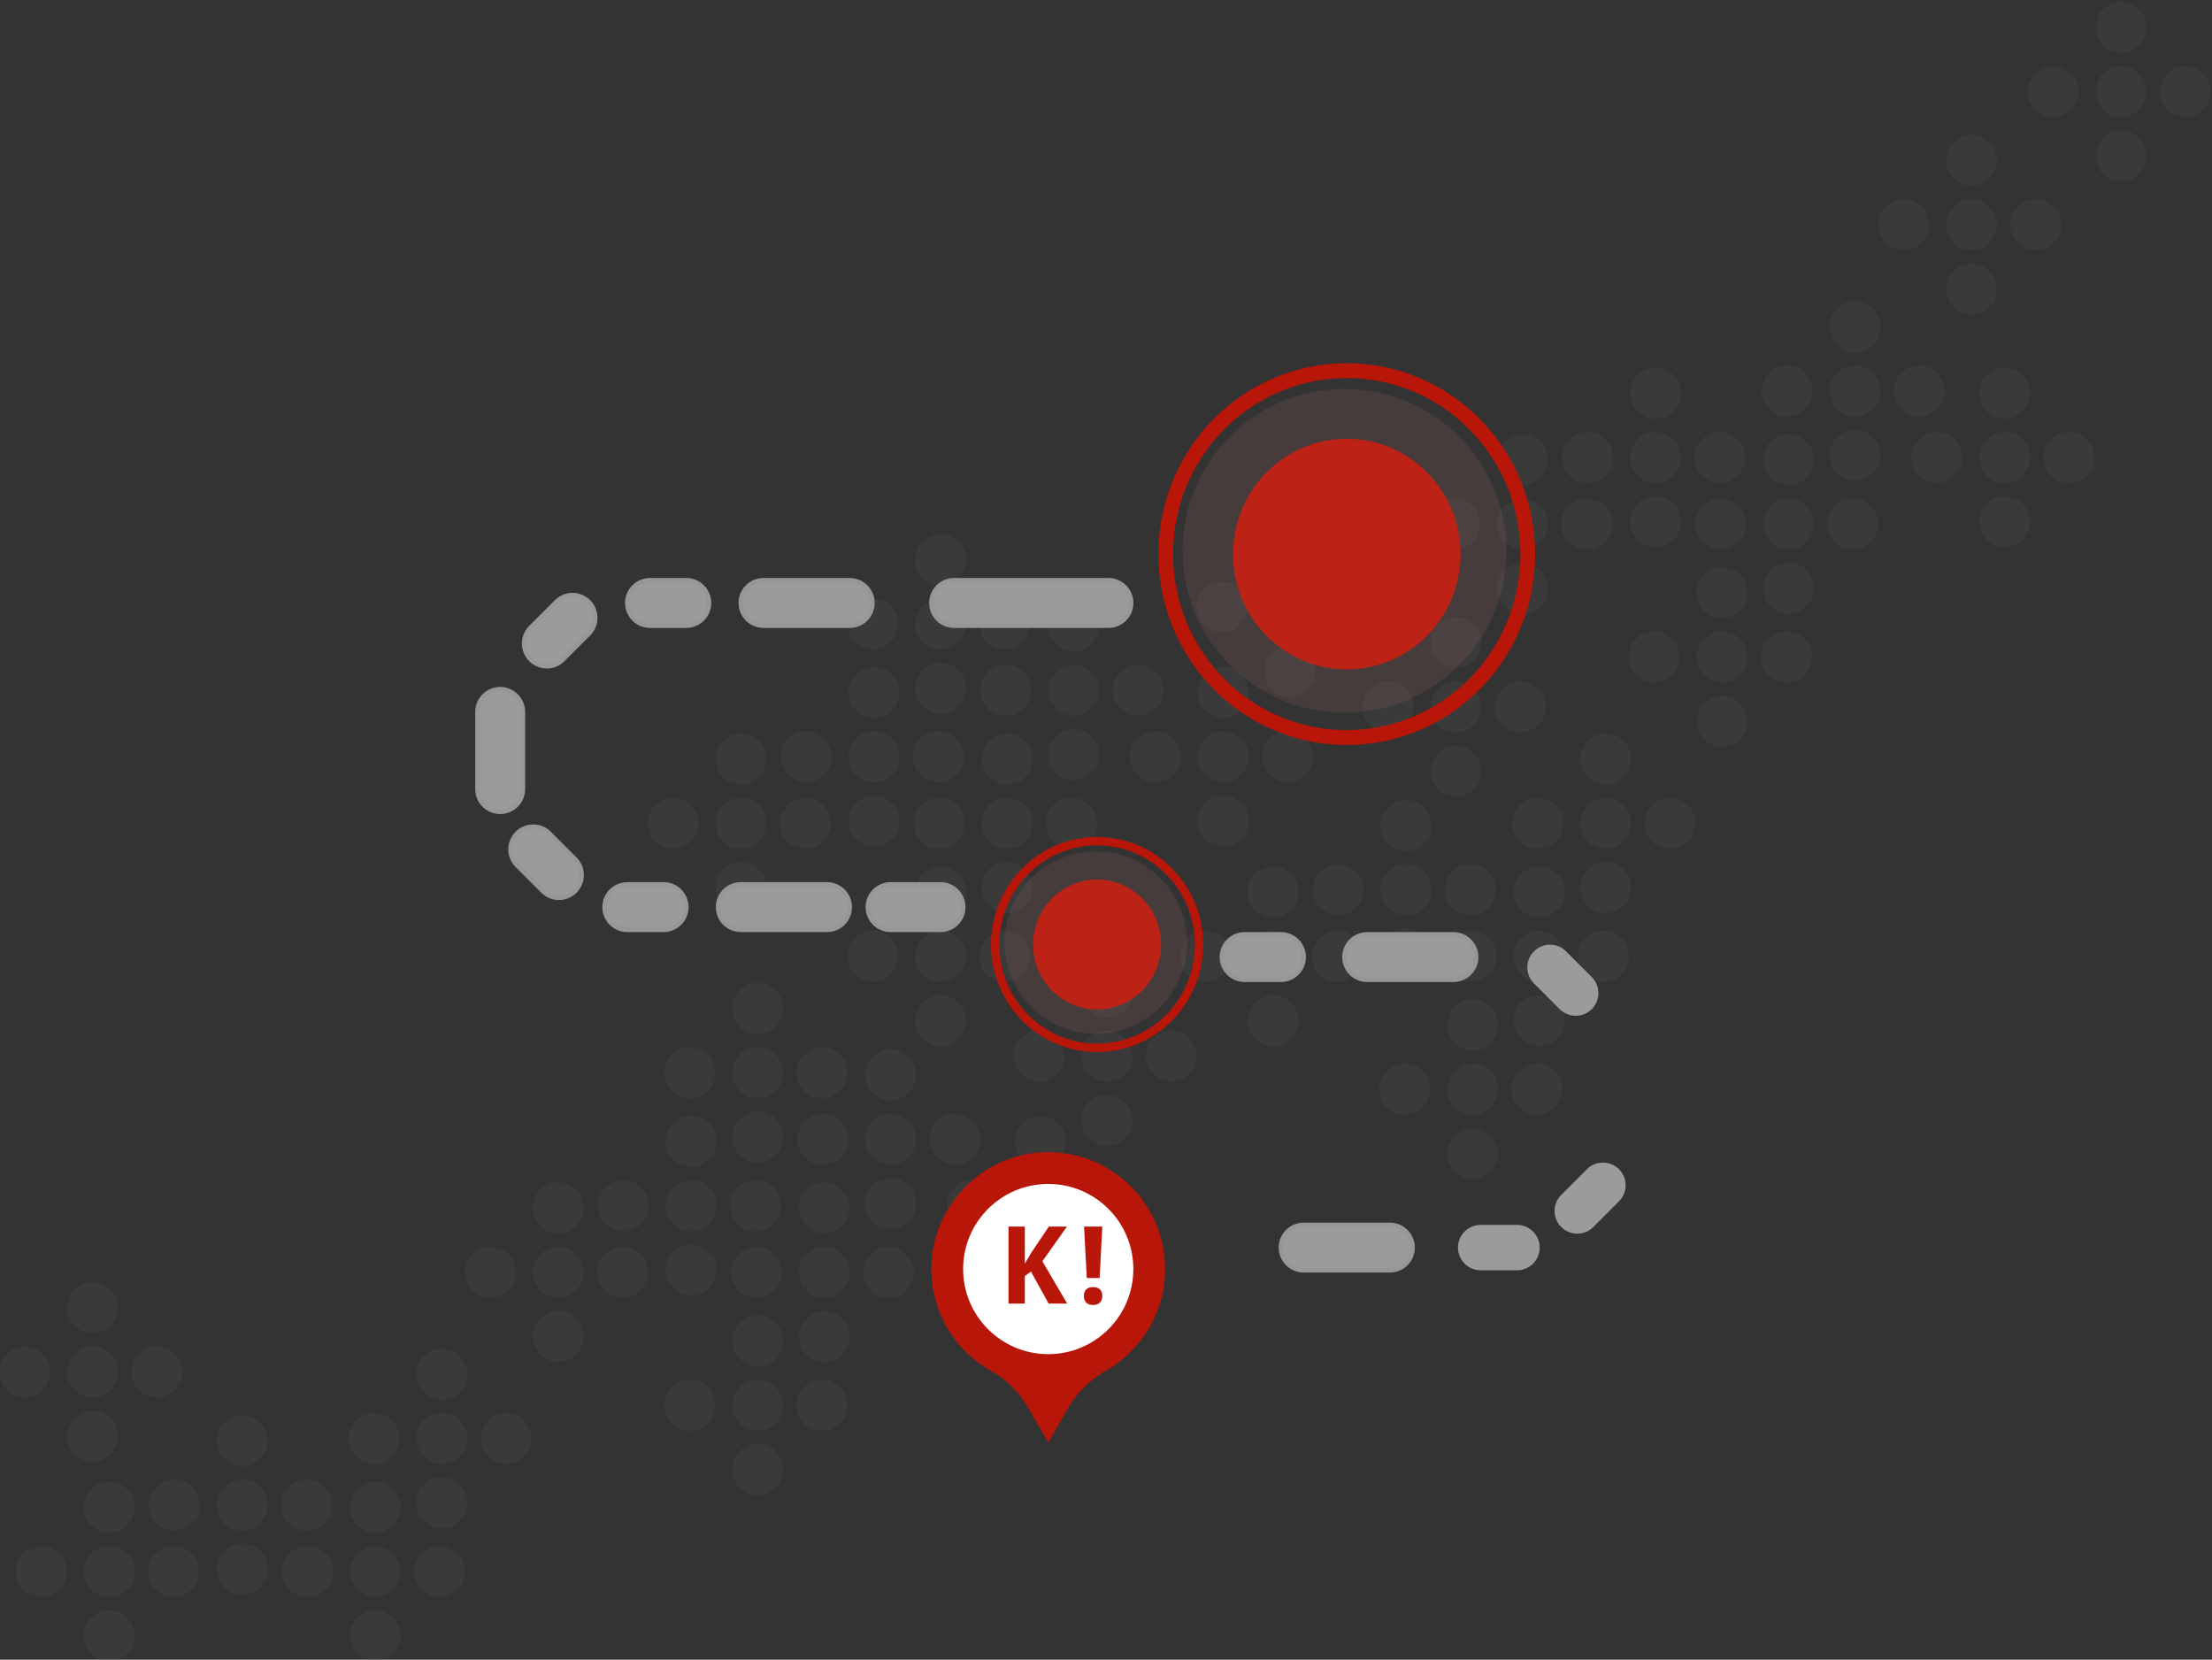 <svg xmlns="http://www.w3.org/2000/svg" viewBox="0 0 649.573 487.359">
  <rect x="0" y="0" width="649.573" height="487.359" fill="#333333" stroke="none"/>
  <defs>
    <clipPath id="a">
      <path d="M0 2200h1440V0H0z"/>
    </clipPath>
    <clipPath id="b">
      <path d="M594.66 1700.9h487.18v-365.52H594.66z"/>
    </clipPath>
    <clipPath id="c">
      <path d="M804.995 1573.5c-2.754 0-4.995-2.241-4.995-5 0-2.757 2.238-5 4.995-5h34.009c2.755 0 4.996 2.241 4.996 5 0 2.758-2.239 5-4.996 5z"/>
    </clipPath>
    <clipPath id="d">
      <path d="M804.995 1574c-3.028 0-5.495-2.462-5.495-5.5 0-3.031 2.46-5.5 5.495-5.5h34.009c3.029 0 5.496 2.463 5.496 5.5 0 3.031-2.46 5.5-5.496 5.5z"/>
    </clipPath>
    <clipPath id="e">
      <path d="M790.995 1506.5c-2.759 0-4.995-2.238-4.995-5 0-2.758 2.239-5 4.995-5h11.01c2.759 0 4.995 2.239 4.995 5 0 2.757-2.239 5-4.995 5z"/>
    </clipPath>
    <clipPath id="f">
      <path d="M790.995 1507c-3.035 0-5.495-2.463-5.495-5.5 0-3.031 2.46-5.5 5.495-5.5h11.01c3.035 0 5.495 2.462 5.495 5.5 0 3.031-2.46 5.5-5.495 5.5z"/>
    </clipPath>
    <clipPath id="g">
      <path d="M763.002 1573.5c-2.768 0-5.002-2.236-5.002-5 0-2.757 2.242-5 5.002-5h18.995c2.769 0 5.003 2.235 5.003 5 0 2.758-2.242 5-5.003 5z"/>
    </clipPath>
    <clipPath id="h">
      <path d="M763.002 1574c-3.047 0-5.502-2.462-5.502-5.5 0-3.031 2.464-5.5 5.502-5.5h18.995c3.048 0 5.503 2.463 5.503 5.5 0 3.031-2.463 5.5-5.503 5.5z"/>
    </clipPath>
    <clipPath id="i">
      <path d="M896.002 1495.5c-2.768 0-5.002-2.235-5.002-5 0-2.758 2.242-5 5.002-5h18.996c2.768 0 5.002 2.236 5.002 5 0 2.757-2.242 5-5.002 5z"/>
    </clipPath>
    <clipPath id="j">
      <path d="M896.002 1496c-3.047 0-5.502-2.463-5.502-5.5 0-3.031 2.464-5.5 5.502-5.5h18.996c3.047 0 5.502 2.462 5.502 5.5 0 3.031-2.463 5.5-5.502 5.5z"/>
    </clipPath>
    <clipPath id="k">
      <path d="M758.003 1506.5c-2.769 0-5.003-2.235-5.003-5 0-2.758 2.242-5 5.003-5h18.995c2.767 0 5.002 2.236 5.002 5 0 2.757-2.242 5-5.002 5z"/>
    </clipPath>
    <clipPath id="l">
      <path d="M758.003 1507c-3.048 0-5.503-2.463-5.503-5.5 0-3.031 2.463-5.5 5.503-5.5h18.995c3.047 0 5.502 2.462 5.502 5.5 0 3.031-2.464 5.5-5.502 5.5z"/>
    </clipPath>
    <clipPath id="m">
      <path d="M882.003 1431.5c-2.769 0-5.003-2.235-5.003-5 0-2.758 2.242-5 5.003-5h18.994c2.769 0 5.003 2.235 5.003 5 0 2.758-2.242 5-5.003 5z"/>
    </clipPath>
    <clipPath id="n">
      <path d="M882.003 1432c-3.048 0-5.503-2.463-5.503-5.5 0-3.031 2.463-5.5 5.503-5.5h18.994c3.048 0 5.503 2.463 5.503 5.5 0 3.031-2.464 5.5-5.503 5.5z"/>
    </clipPath>
    <clipPath id="o">
      <path d="M737.995 1573.5c-2.756 0-4.995-2.24-4.995-5 0-2.757 2.239-5 4.995-5h8.01c2.755 0 4.995 2.24 4.995 5 0 2.758-2.239 5-4.995 5z"/>
    </clipPath>
    <clipPath id="p">
      <path d="M737.995 1574c-3.031 0-5.495-2.462-5.495-5.5 0-3.031 2.461-5.5 5.495-5.5h8.01c3.031 0 5.495 2.463 5.495 5.5 0 3.031-2.461 5.5-5.495 5.5z"/>
    </clipPath>
    <clipPath id="q">
      <path d="M868.996 1495.5c-2.757 0-4.996-2.24-4.996-5 0-2.758 2.239-5 4.996-5h8.008c2.757 0 4.996 2.24 4.996 5 0 2.757-2.239 5-4.996 5z"/>
    </clipPath>
    <clipPath id="r">
      <path d="M868.996 1496c-3.031 0-5.496-2.463-5.496-5.5 0-3.031 2.46-5.5 5.496-5.5h8.008c3.031 0 5.496 2.462 5.496 5.5 0 3.031-2.46 5.5-5.496 5.5z"/>
    </clipPath>
    <clipPath id="s">
      <path d="M700 1544.502v-17.003c0-2.762 2.238-4.999 5-4.999 2.757 0 5 2.24 5 4.999v17.003c0 2.761-2.238 4.998-5 4.998-2.758 0-5-2.241-5-4.998"/>
    </clipPath>
    <clipPath id="t">
      <path d="M699.5 1544.502v-17.003c0-3.039 2.462-5.499 5.5-5.499 3.032 0 5.5 2.461 5.5 5.499v17.003c0 3.037-2.463 5.498-5.5 5.498-3.031 0-5.5-2.462-5.5-5.498"/>
    </clipPath>
    <clipPath id="u">
      <path d="M732.996 1506.5c-2.757 0-4.996-2.24-4.996-5 0-2.758 2.239-5 4.996-5h8.008c2.757 0 4.996 2.239 4.996 5 0 2.757-2.239 5-4.996 5z"/>
    </clipPath>
    <clipPath id="v">
      <path d="M732.996 1507c-3.031 0-5.496-2.463-5.496-5.5 0-3.031 2.46-5.5 5.496-5.5h8.008c3.031 0 5.496 2.462 5.496 5.5 0 3.031-2.46 5.5-5.496 5.5z"/>
    </clipPath>
    <clipPath id="w">
      <path d="M920.995 1431.5c-2.756 0-4.995-2.24-4.995-5 0-2.758 2.238-5 4.995-5h8.009c2.757 0 4.996 2.24 4.996 5 0 2.758-2.239 5-4.996 5z"/>
    </clipPath>
    <clipPath id="x">
      <path d="M717.403 1568.76l-5.663-5.662c-1.95-1.95-1.949-5.117.002-7.068 1.951-1.951 5.12-1.953 7.068 0l5.664 5.663c1.948 1.949 1.948 5.116-.004 7.069-.975.975-2.256 1.463-3.536 1.463-1.279 0-2.558-.487-3.531-1.461"/>
    </clipPath>
    <clipPath id="y">
      <path d="M717.049 1569.114l-5.663-5.663c-2.144-2.144-2.145-5.628.003-7.775 2.144-2.144 5.629-2.149 7.775 0l5.664 5.664c2.142 2.143 2.144 5.627-.004 7.775-1.073 1.073-2.482 1.61-3.891 1.61-1.406 0-2.812-.535-3.884-1.607"/>
    </clipPath>
    <clipPath id="z">
      <path d="M932.743 1491.757c-1.952-1.951-1.952-5.119-.004-7.068l5.664-5.662c1.949-1.95 5.117-1.947 7.068 0 1.951 1.952 1.952 5.12.002 7.068l-5.662 5.664c-.974.974-2.253 1.46-3.532 1.46-1.28 0-2.56-.488-3.536-1.464"/>
    </clipPath>
    <clipPath id="A">
      <path d="M708.743 1517.757c-1.952-1.952-1.952-5.119-.004-7.067l5.664-5.664c1.949-1.949 5.117-1.947 7.068 0 1.951 1.952 1.952 5.12.002 7.068l-5.663 5.664c-.973.974-2.252 1.46-3.531 1.46-1.28.001-2.561-.488-3.536-1.464"/>
    </clipPath>
    <clipPath id="B">
      <path d="M708.389 1518.111c-2.148-2.148-2.146-5.632-.003-7.775l5.663-5.663c2.146-2.146 5.631-2.141 7.775 0 2.148 2.148 2.147 5.632.003 7.775l-5.663 5.663c-1.072 1.072-2.478 1.607-3.884 1.607-1.41 0-2.818-.537-3.891-1.61"/>
    </clipPath>
    <clipPath id="C">
      <path d="M944.402 1443.76l-5.662-5.663c-1.95-1.949-1.949-5.116.002-7.067 1.951-1.951 5.12-1.953 7.069 0l5.663 5.664c1.948 1.948 1.948 5.115-.003 7.067-.976.976-2.256 1.464-3.537 1.464-1.279 0-2.558-.487-3.532-1.461"/>
    </clipPath>
    <clipPath id="D">
      <path d="M0 2200h1440V0H0z"/>
    </clipPath>
    <clipPath id="E">
      <path d="M855.332 1615.66h71.336v-71.34h-71.336z"/>
    </clipPath>
    <clipPath id="F">
      <path d="M816.128 1513.76h40.18v-40.18h-40.18z"/>
    </clipPath>
  </defs>
  <g clip-path="url(#a)" transform="matrix(1.333 0 0 -1.333 -792.88 2267.865)">
    <g clip-path="url(#b)" opacity=".1">
      <path fill="#7f7f76" d="M752.681 1435.726c0-3.096-2.51-5.606-5.606-5.606-3.097 0-5.607 2.51-5.607 5.606s2.51 5.606 5.607 5.606c3.096 0 5.606-2.51 5.606-5.606M752.681 1421.562c0-3.096-2.51-5.606-5.606-5.606-3.097 0-5.607 2.51-5.607 5.606s2.51 5.606 5.607 5.606c3.096 0 5.606-2.51 5.606-5.606M766.845 1435.726c0-3.096-2.51-5.606-5.606-5.606-3.097 0-5.607 2.51-5.607 5.606s2.51 5.606 5.607 5.606c3.096 0 5.606-2.51 5.606-5.606M752.681 1449.889c0-3.096-2.51-5.606-5.606-5.606-3.097 0-5.607 2.51-5.607 5.606s2.51 5.606 5.607 5.606c3.096 0 5.606-2.51 5.606-5.606M737.731 1435.726c0-3.096-2.51-5.606-5.606-5.606-3.097 0-5.607 2.51-5.607 5.606s2.51 5.606 5.607 5.606c3.096 0 5.606-2.51 5.606-5.606M723.379 1421.075c0-3.096-2.51-5.606-5.606-5.606-3.097 0-5.607 2.51-5.607 5.606s2.51 5.606 5.607 5.606c3.096 0 5.606-2.51 5.606-5.606M723.379 1406.912c0-3.096-2.51-5.606-5.606-5.606-3.097 0-5.607 2.51-5.607 5.606s2.51 5.606 5.607 5.606c3.096 0 5.606-2.51 5.606-5.606M737.543 1421.075c0-3.096-2.51-5.606-5.606-5.606-3.097 0-5.607 2.51-5.607 5.606s2.51 5.606 5.607 5.606c3.096 0 5.606-2.51 5.606-5.606M723.379 1435.238c0-3.096-2.51-5.606-5.606-5.606-3.097 0-5.607 2.51-5.607 5.606s2.51 5.606 5.607 5.606c3.096 0 5.606-2.51 5.606-5.606M708.429 1421.075c0-3.096-2.51-5.606-5.606-5.606-3.097 0-5.607 2.51-5.607 5.606s2.51 5.606 5.607 5.606c3.096 0 5.606-2.51 5.606-5.606M767.332 1465.028c0-3.096-2.51-5.606-5.606-5.606-3.097 0-5.607 2.51-5.607 5.606s2.51 5.606 5.607 5.606c3.096 0 5.606-2.51 5.606-5.606M767.332 1450.864c0-3.096-2.51-5.606-5.606-5.606-3.097 0-5.607 2.51-5.607 5.606s2.51 5.606 5.607 5.606c3.096 0 5.606-2.51 5.606-5.606M781.495 1465.028c0-3.096-2.51-5.606-5.606-5.606-3.097 0-5.607 2.51-5.607 5.606s2.51 5.606 5.607 5.606c3.096 0 5.606-2.51 5.606-5.606M767.332 1479.191c0-3.096-2.51-5.606-5.606-5.606-3.097 0-5.607 2.51-5.607 5.606s2.51 5.606 5.607 5.606c3.096 0 5.606-2.51 5.606-5.606M752.382 1465.028c0-3.096-2.51-5.606-5.606-5.606-3.097 0-5.607 2.51-5.607 5.606s2.51 5.606 5.607 5.606c3.096 0 5.606-2.51 5.606-5.606M796.634 1450.377c0-3.096-2.51-5.606-5.606-5.606-3.097 0-5.607 2.51-5.607 5.606s2.51 5.606 5.607 5.606c3.096 0 5.606-2.51 5.606-5.606M796.634 1436.214c0-3.096-2.51-5.606-5.606-5.606-3.097 0-5.607 2.51-5.607 5.606s2.51 5.606 5.607 5.606c3.096 0 5.606-2.51 5.606-5.606M810.798 1450.377c0-3.096-2.51-5.606-5.606-5.606-3.097 0-5.607 2.51-5.607 5.606s2.51 5.606 5.607 5.606c3.096 0 5.606-2.51 5.606-5.606M796.634 1464.54c0-3.096-2.51-5.606-5.606-5.606-3.097 0-5.607 2.51-5.607 5.606s2.51 5.606 5.607 5.606c3.096 0 5.606-2.51 5.606-5.606M781.684 1450.377c0-3.096-2.51-5.606-5.606-5.606-3.097 0-5.607 2.51-5.607 5.606s2.51 5.606 5.607 5.606c3.096 0 5.606-2.51 5.606-5.606M844.25 1468.691c0-3.096-2.51-5.606-5.606-5.606-3.097 0-5.607 2.51-5.607 5.606s2.51 5.606 5.607 5.606c3.096 0 5.606-2.51 5.606-5.606M844.25 1454.527c0-3.096-2.51-5.606-5.606-5.606-3.097 0-5.607 2.51-5.607 5.606s2.51 5.606 5.607 5.606c3.096 0 5.606-2.51 5.606-5.606M858.413 1468.691c0-3.096-2.51-5.606-5.606-5.606-3.097 0-5.607 2.51-5.607 5.606s2.51 5.606 5.607 5.606c3.096 0 5.606-2.51 5.606-5.606M844.25 1482.854c0-3.096-2.51-5.606-5.606-5.606-3.097 0-5.607 2.51-5.607 5.606s2.51 5.606 5.607 5.606c3.096 0 5.606-2.51 5.606-5.606M829.3 1468.691c0-3.096-2.51-5.606-5.606-5.606-3.097 0-5.607 2.51-5.607 5.606s2.51 5.606 5.607 5.606c3.096 0 5.606-2.51 5.606-5.606M781.983 1421.075c0-3.096-2.51-5.606-5.606-5.606-3.097 0-5.607 2.51-5.607 5.606s2.51 5.606 5.607 5.606c3.096 0 5.606-2.51 5.606-5.606M781.983 1406.912c0-3.096-2.51-5.606-5.606-5.606-3.097 0-5.607 2.51-5.607 5.606s2.51 5.606 5.607 5.606c3.096 0 5.606-2.51 5.606-5.606M796.146 1421.075c0-3.096-2.51-5.606-5.606-5.606-3.097 0-5.607 2.51-5.607 5.606s2.51 5.606 5.607 5.606c3.096 0 5.606-2.51 5.606-5.606M781.983 1435.238c0-3.096-2.51-5.606-5.606-5.606-3.097 0-5.607 2.51-5.607 5.606s2.51 5.606 5.607 5.606c3.096 0 5.606-2.51 5.606-5.606M767.033 1421.075c0-3.096-2.51-5.606-5.606-5.606-3.097 0-5.607 2.51-5.607 5.606s2.51 5.606 5.607 5.606c3.096 0 5.606-2.51 5.606-5.606M829.599 1435.726c0-3.096-2.51-5.606-5.606-5.606-3.097 0-5.607 2.51-5.607 5.606s2.51 5.606 5.607 5.606c3.096 0 5.606-2.51 5.606-5.606M829.599 1421.562c0-3.096-2.51-5.606-5.606-5.606-3.097 0-5.607 2.51-5.607 5.606s2.51 5.606 5.607 5.606c3.096 0 5.606-2.51 5.606-5.606M843.762 1435.726c0-3.096-2.51-5.606-5.606-5.606-3.097 0-5.607 2.51-5.607 5.606s2.51 5.606 5.607 5.606c3.096 0 5.606-2.51 5.606-5.606M829.599 1449.889c0-3.096-2.51-5.606-5.606-5.606-3.097 0-5.607 2.51-5.607 5.606s2.51 5.606 5.607 5.606c3.096 0 5.606-2.51 5.606-5.606M814.649 1435.726c0-3.096-2.51-5.606-5.606-5.606-3.097 0-5.607 2.51-5.607 5.606s2.51 5.606 5.607 5.606c3.096 0 5.606-2.51 5.606-5.606M767.332 1391.773c0-3.096-2.51-5.606-5.606-5.606-3.097 0-5.607 2.51-5.607 5.606s2.51 5.606 5.607 5.606c3.096 0 5.606-2.51 5.606-5.606M767.332 1377.61c0-3.096-2.51-5.606-5.606-5.606-3.097 0-5.607 2.51-5.607 5.606s2.51 5.606 5.607 5.606c3.096 0 5.606-2.51 5.606-5.606M781.495 1391.773c0-3.096-2.51-5.606-5.606-5.606-3.097 0-5.607 2.51-5.607 5.606s2.51 5.606 5.607 5.606c3.096 0 5.606-2.51 5.606-5.606M767.332 1405.936c0-3.096-2.51-5.606-5.606-5.606-3.097 0-5.607 2.51-5.607 5.606s2.51 5.606 5.607 5.606c3.096 0 5.606-2.51 5.606-5.606M752.382 1391.773c0-3.096-2.51-5.606-5.606-5.606-3.097 0-5.607 2.51-5.607 5.606s2.51 5.606 5.607 5.606c3.096 0 5.606-2.51 5.606-5.606M653.787 1369.796c0-3.096-2.51-5.606-5.606-5.606-3.097 0-5.607 2.51-5.607 5.606s2.51 5.606 5.607 5.606c3.096 0 5.606-2.51 5.606-5.606M653.787 1355.633c0-3.096-2.51-5.606-5.606-5.606-3.097 0-5.607 2.51-5.607 5.606s2.51 5.606 5.607 5.606c3.096 0 5.606-2.51 5.606-5.606M667.95 1369.796c0-3.096-2.51-5.606-5.606-5.606-3.097 0-5.607 2.51-5.607 5.606s2.51 5.606 5.607 5.606c3.096 0 5.606-2.51 5.606-5.606M653.787 1383.96c0-3.096-2.51-5.606-5.606-5.606-3.097 0-5.607 2.51-5.607 5.606s2.51 5.606 5.607 5.606c3.096 0 5.606-2.51 5.606-5.606M638.837 1369.796c0-3.096-2.51-5.606-5.606-5.606-3.097 0-5.607 2.51-5.607 5.606s2.51 5.606 5.607 5.606c3.096 0 5.606-2.51 5.606-5.606M624.485 1355.145c0-3.096-2.51-5.606-5.606-5.606-3.097 0-5.607 2.51-5.607 5.606s2.51 5.606 5.607 5.606c3.096 0 5.606-2.51 5.606-5.606M624.485 1340.982c0-3.096-2.51-5.606-5.606-5.606-3.097 0-5.607 2.51-5.607 5.606s2.51 5.606 5.607 5.606c3.096 0 5.606-2.51 5.606-5.606M638.648 1355.145c0-3.096-2.51-5.606-5.606-5.606-3.097 0-5.607 2.51-5.607 5.606s2.51 5.606 5.607 5.606c3.096 0 5.606-2.51 5.606-5.606M624.485 1369.309c0-3.096-2.51-5.606-5.606-5.606-3.097 0-5.607 2.51-5.607 5.606s2.51 5.606 5.607 5.606c3.096 0 5.606-2.51 5.606-5.606M609.535 1355.145c0-3.096-2.51-5.606-5.606-5.606-3.097 0-5.607 2.51-5.607 5.606s2.51 5.606 5.607 5.606c3.096 0 5.606-2.51 5.606-5.606M697.74 1384.447c0-3.096-2.51-5.606-5.606-5.606-3.097 0-5.607 2.51-5.607 5.606s2.51 5.606 5.607 5.606c3.096 0 5.606-2.51 5.606-5.606M697.74 1370.284c0-3.096-2.51-5.606-5.606-5.606-3.097 0-5.607 2.51-5.607 5.606s2.51 5.606 5.607 5.606c3.096 0 5.606-2.51 5.606-5.606M711.903 1384.447c0-3.096-2.51-5.606-5.606-5.606-3.097 0-5.607 2.51-5.607 5.606s2.51 5.606 5.607 5.606c3.096 0 5.606-2.51 5.606-5.606M697.74 1398.611c0-3.096-2.51-5.606-5.606-5.606-3.097 0-5.607 2.51-5.607 5.606s2.51 5.606 5.607 5.606c3.096 0 5.606-2.51 5.606-5.606M682.79 1384.447c0-3.096-2.51-5.606-5.606-5.606-3.097 0-5.607 2.51-5.607 5.606s2.51 5.606 5.607 5.606c3.096 0 5.606-2.51 5.606-5.606M683.089 1355.145c0-3.096-2.51-5.606-5.606-5.606-3.097 0-5.607 2.51-5.607 5.606s2.51 5.606 5.607 5.606c3.096 0 5.606-2.51 5.606-5.606M683.089 1340.982c0-3.096-2.51-5.606-5.606-5.606-3.097 0-5.607 2.51-5.607 5.606s2.51 5.606 5.607 5.606c3.096 0 5.606-2.51 5.606-5.606M697.252 1355.145c0-3.096-2.51-5.606-5.606-5.606-3.097 0-5.607 2.51-5.607 5.606s2.51 5.606 5.607 5.606c3.096 0 5.606-2.51 5.606-5.606M683.089 1369.309c0-3.096-2.51-5.606-5.606-5.606-3.097 0-5.607 2.51-5.607 5.606s2.51 5.606 5.607 5.606c3.096 0 5.606-2.51 5.606-5.606M668.139 1355.145c0-3.096-2.51-5.606-5.606-5.606-3.097 0-5.607 2.51-5.607 5.606s2.51 5.606 5.607 5.606c3.096 0 5.606-2.51 5.606-5.606M620.822 1399.098c0-3.096-2.51-5.606-5.606-5.606-3.097 0-5.607 2.51-5.607 5.606s2.51 5.606 5.607 5.606c3.096 0 5.606-2.51 5.606-5.606M620.822 1384.935c0-3.096-2.51-5.606-5.606-5.606-3.097 0-5.607 2.51-5.607 5.606s2.51 5.606 5.607 5.606c3.096 0 5.606-2.51 5.606-5.606M634.986 1399.098c0-3.096-2.51-5.606-5.606-5.606-3.097 0-5.607 2.51-5.607 5.606s2.51 5.606 5.607 5.606c3.096 0 5.606-2.51 5.606-5.606M620.822 1413.262c0-3.096-2.51-5.606-5.606-5.606-3.097 0-5.607 2.51-5.607 5.606s2.51 5.606 5.607 5.606c3.096 0 5.606-2.51 5.606-5.606M605.872 1399.098c0-3.096-2.51-5.606-5.606-5.606-3.097 0-5.607 2.51-5.607 5.606s2.51 5.606 5.607 5.606c3.096 0 5.606-2.51 5.606-5.606M910.179 1505.318c0-3.096-2.51-5.606-5.606-5.606-3.097 0-5.607 2.51-5.607 5.606s2.51 5.606 5.607 5.606c3.096 0 5.606-2.51 5.606-5.606M910.179 1491.155c0-3.096-2.51-5.606-5.606-5.606-3.097 0-5.607 2.51-5.607 5.606s2.51 5.606 5.607 5.606c3.096 0 5.606-2.51 5.606-5.606M924.343 1505.318c0-3.096-2.51-5.606-5.606-5.606-3.097 0-5.607 2.51-5.607 5.606s2.51 5.606 5.607 5.606c3.096 0 5.606-2.51 5.606-5.606M910.179 1519.481c0-3.096-2.51-5.606-5.606-5.606-3.097 0-5.607 2.51-5.607 5.606s2.51 5.606 5.607 5.606c3.096 0 5.606-2.51 5.606-5.606M895.229 1505.318c0-3.096-2.51-5.606-5.606-5.606-3.097 0-5.607 2.51-5.607 5.606s2.51 5.606 5.607 5.606c3.096 0 5.606-2.51 5.606-5.606M880.878 1490.667c0-3.096-2.51-5.606-5.606-5.606-3.097 0-5.607 2.51-5.607 5.606s2.51 5.606 5.607 5.606c3.096 0 5.606-2.51 5.606-5.606M880.878 1476.504c0-3.096-2.51-5.606-5.606-5.606-3.097 0-5.607 2.51-5.607 5.606s2.51 5.606 5.607 5.606c3.096 0 5.606-2.51 5.606-5.606M895.041 1490.667c0-3.096-2.51-5.606-5.606-5.606-3.097 0-5.607 2.51-5.607 5.606s2.51 5.606 5.607 5.606c3.096 0 5.606-2.51 5.606-5.606M880.878 1504.83c0-3.096-2.51-5.606-5.606-5.606-3.097 0-5.607 2.51-5.607 5.606s2.51 5.606 5.607 5.606c3.096 0 5.606-2.51 5.606-5.606M865.927 1490.667c0-3.096-2.51-5.606-5.606-5.606-3.097 0-5.607 2.51-5.607 5.606s2.51 5.606 5.607 5.606c3.096 0 5.606-2.51 5.606-5.606M954.132 1519.969c0-3.096-2.51-5.606-5.606-5.606-3.097 0-5.607 2.51-5.607 5.606s2.51 5.606 5.607 5.606c3.096 0 5.606-2.51 5.606-5.606M954.132 1505.806c0-3.096-2.51-5.606-5.606-5.606-3.097 0-5.607 2.51-5.607 5.606s2.51 5.606 5.607 5.606c3.096 0 5.606-2.51 5.606-5.606M968.296 1519.969c0-3.096-2.51-5.606-5.606-5.606-3.097 0-5.607 2.51-5.607 5.606s2.51 5.606 5.607 5.606c3.096 0 5.606-2.51 5.606-5.606M954.132 1534.132c0-3.096-2.51-5.606-5.606-5.606-3.097 0-5.607 2.51-5.607 5.606s2.51 5.606 5.607 5.606c3.096 0 5.606-2.51 5.606-5.606M939.182 1519.969c0-3.096-2.51-5.606-5.606-5.606-3.097 0-5.607 2.51-5.607 5.606s2.51 5.606 5.607 5.606c3.096 0 5.606-2.51 5.606-5.606M939.481 1490.667c0-3.096-2.51-5.606-5.606-5.606-3.097 0-5.607 2.51-5.607 5.606s2.51 5.606 5.607 5.606c3.096 0 5.606-2.51 5.606-5.606M939.481 1476.504c0-3.096-2.51-5.606-5.606-5.606-3.097 0-5.607 2.51-5.607 5.606s2.51 5.606 5.607 5.606c3.096 0 5.606-2.51 5.606-5.606M953.645 1490.667c0-3.096-2.51-5.606-5.606-5.606-3.097 0-5.607 2.51-5.607 5.606s2.51 5.606 5.607 5.606c3.096 0 5.606-2.51 5.606-5.606M939.481 1504.83c0-3.096-2.51-5.606-5.606-5.606-3.097 0-5.607 2.51-5.607 5.606s2.51 5.606 5.607 5.606c3.096 0 5.606-2.51 5.606-5.606M924.531 1490.667c0-3.096-2.51-5.606-5.606-5.606-3.097 0-5.607 2.51-5.607 5.606s2.51 5.606 5.607 5.606c3.096 0 5.606-2.51 5.606-5.606M921.168 1545.608c0-3.096-2.51-5.606-5.606-5.606-3.097 0-5.607 2.51-5.607 5.606s2.51 5.606 5.607 5.606c3.096 0 5.606-2.51 5.606-5.606M921.168 1531.445c0-3.096-2.51-5.606-5.606-5.606-3.097 0-5.607 2.51-5.607 5.606s2.51 5.606 5.607 5.606c3.096 0 5.606-2.51 5.606-5.606M935.331 1545.608c0-3.096-2.51-5.606-5.606-5.606-3.097 0-5.607 2.51-5.607 5.606s2.51 5.606 5.607 5.606c3.096 0 5.606-2.51 5.606-5.606M921.168 1559.772c0-3.096-2.51-5.606-5.606-5.606-3.097 0-5.607 2.51-5.607 5.606s2.51 5.606 5.607 5.606c3.096 0 5.606-2.51 5.606-5.606M906.218 1545.608c0-3.096-2.51-5.606-5.606-5.606-3.097 0-5.607 2.51-5.607 5.606s2.51 5.606 5.607 5.606c3.096 0 5.606-2.51 5.606-5.606M924.83 1461.365c0-3.096-2.51-5.606-5.606-5.606-3.097 0-5.607 2.51-5.607 5.606s2.51 5.606 5.607 5.606c3.096 0 5.606-2.51 5.606-5.606M924.83 1447.202c0-3.096-2.51-5.606-5.606-5.606-3.097 0-5.607 2.51-5.607 5.606s2.51 5.606 5.607 5.606c3.096 0 5.606-2.51 5.606-5.606M938.994 1461.365c0-3.096-2.51-5.606-5.606-5.606-3.097 0-5.607 2.51-5.607 5.606s2.51 5.606 5.607 5.606c3.096 0 5.606-2.51 5.606-5.606M924.83 1475.528c0-3.096-2.51-5.606-5.606-5.606-3.097 0-5.607 2.51-5.607 5.606s2.51 5.606 5.607 5.606c3.096 0 5.606-2.51 5.606-5.606M909.88 1461.365c0-3.096-2.51-5.606-5.606-5.606-3.097 0-5.607 2.51-5.607 5.606s2.51 5.606 5.607 5.606c3.096 0 5.606-2.51 5.606-5.606M792.972 1534.62c0-3.096-2.51-5.606-5.606-5.606-3.097 0-5.607 2.51-5.607 5.606s2.51 5.606 5.607 5.606c3.096 0 5.606-2.51 5.606-5.606M792.972 1520.457c0-3.096-2.51-5.606-5.606-5.606-3.097 0-5.607 2.51-5.607 5.606s2.51 5.606 5.607 5.606c3.096 0 5.606-2.51 5.606-5.606M807.135 1534.62c0-3.096-2.51-5.606-5.606-5.606-3.097 0-5.607 2.51-5.607 5.606s2.51 5.606 5.607 5.606c3.096 0 5.606-2.51 5.606-5.606M792.972 1548.783c0-3.096-2.51-5.606-5.606-5.606-3.097 0-5.607 2.51-5.607 5.606s2.51 5.606 5.607 5.606c3.096 0 5.606-2.51 5.606-5.606M778.021 1534.62c0-3.096-2.51-5.606-5.606-5.606-3.097 0-5.607 2.51-5.607 5.606s2.51 5.606 5.607 5.606c3.096 0 5.606-2.51 5.606-5.606M763.67 1519.969c0-3.096-2.51-5.606-5.606-5.606-3.097 0-5.607 2.51-5.607 5.606s2.51 5.606 5.607 5.606c3.096 0 5.606-2.51 5.606-5.606M763.67 1505.806c0-3.096-2.51-5.606-5.606-5.606-3.097 0-5.607 2.51-5.607 5.606s2.51 5.606 5.607 5.606c3.096 0 5.606-2.51 5.606-5.606M777.833 1519.969c0-3.096-2.51-5.606-5.606-5.606-3.097 0-5.607 2.51-5.607 5.606s2.51 5.606 5.607 5.606c3.096 0 5.606-2.51 5.606-5.606M763.67 1534.132c0-3.096-2.51-5.606-5.606-5.606-3.097 0-5.607 2.51-5.607 5.606s2.51 5.606 5.607 5.606c3.096 0 5.606-2.51 5.606-5.606M748.719 1519.969c0-3.096-2.51-5.606-5.606-5.606-3.097 0-5.607 2.51-5.607 5.606s2.51 5.606 5.607 5.606c3.096 0 5.606-2.51 5.606-5.606M807.623 1563.922c0-3.096-2.51-5.606-5.606-5.606-3.097 0-5.607 2.51-5.607 5.606s2.51 5.606 5.607 5.606c3.096 0 5.606-2.51 5.606-5.606M807.623 1549.759c0-3.096-2.51-5.606-5.606-5.606-3.097 0-5.607 2.51-5.607 5.606s2.51 5.606 5.607 5.606c3.096 0 5.606-2.51 5.606-5.606M821.786 1563.922c0-3.096-2.51-5.606-5.606-5.606-3.097 0-5.607 2.51-5.607 5.606s2.51 5.606 5.607 5.606c3.096 0 5.606-2.51 5.606-5.606M807.623 1578.085c0-3.096-2.51-5.606-5.606-5.606-3.097 0-5.607 2.51-5.607 5.606s2.51 5.606 5.607 5.606c3.096 0 5.606-2.51 5.606-5.606M792.672 1563.922c0-3.096-2.51-5.606-5.606-5.606-3.097 0-5.607 2.51-5.607 5.606s2.51 5.606 5.607 5.606c3.096 0 5.606-2.51 5.606-5.606M836.924 1549.271c0-3.096-2.51-5.606-5.606-5.606-3.097 0-5.607 2.51-5.607 5.606s2.51 5.606 5.607 5.606c3.096 0 5.606-2.51 5.606-5.606M836.924 1535.108c0-3.096-2.51-5.606-5.606-5.606-3.097 0-5.607 2.51-5.607 5.606s2.51 5.606 5.607 5.606c3.096 0 5.606-2.51 5.606-5.606M851.088 1549.271c0-3.096-2.51-5.606-5.606-5.606-3.097 0-5.607 2.51-5.607 5.606s2.51 5.606 5.607 5.606c3.096 0 5.606-2.51 5.606-5.606M836.924 1563.434c0-3.096-2.51-5.606-5.606-5.606-3.097 0-5.607 2.51-5.607 5.606s2.51 5.606 5.607 5.606c3.096 0 5.606-2.51 5.606-5.606M821.974 1549.271c0-3.096-2.51-5.606-5.606-5.606-3.097 0-5.607 2.51-5.607 5.606s2.51 5.606 5.607 5.606c3.096 0 5.606-2.51 5.606-5.606M884.54 1567.585c0-3.096-2.51-5.606-5.606-5.606-3.097 0-5.607 2.51-5.607 5.606s2.51 5.606 5.607 5.606c3.096 0 5.606-2.51 5.606-5.606M884.54 1553.421c0-3.096-2.51-5.606-5.606-5.606-3.097 0-5.607 2.51-5.607 5.606s2.51 5.606 5.607 5.606c3.096 0 5.606-2.51 5.606-5.606M898.703 1567.585c0-3.096-2.51-5.606-5.606-5.606-3.097 0-5.607 2.51-5.607 5.606s2.51 5.606 5.607 5.606c3.096 0 5.606-2.51 5.606-5.606M884.54 1581.748c0-3.096-2.51-5.606-5.606-5.606-3.097 0-5.607 2.51-5.607 5.606s2.51 5.606 5.607 5.606c3.096 0 5.606-2.51 5.606-5.606M869.59 1567.585c0-3.096-2.51-5.606-5.606-5.606-3.097 0-5.607 2.51-5.607 5.606s2.51 5.606 5.607 5.606c3.096 0 5.606-2.51 5.606-5.606M822.274 1519.969c0-3.096-2.51-5.606-5.606-5.606-3.097 0-5.607 2.51-5.607 5.606s2.51 5.606 5.607 5.606c3.096 0 5.606-2.51 5.606-5.606M822.274 1505.806c0-3.096-2.51-5.606-5.606-5.606-3.097 0-5.607 2.51-5.607 5.606s2.51 5.606 5.607 5.606c3.096 0 5.606-2.51 5.606-5.606M836.437 1519.969c0-3.096-2.51-5.606-5.606-5.606-3.097 0-5.607 2.51-5.607 5.606s2.51 5.606 5.607 5.606c3.096 0 5.606-2.51 5.606-5.606M822.274 1534.132c0-3.096-2.51-5.606-5.606-5.606-3.097 0-5.607 2.51-5.607 5.606s2.51 5.606 5.607 5.606c3.096 0 5.606-2.51 5.606-5.606M807.323 1519.969c0-3.096-2.51-5.606-5.606-5.606-3.097 0-5.607 2.51-5.607 5.606s2.51 5.606 5.607 5.606c3.096 0 5.606-2.51 5.606-5.606M869.889 1534.62c0-3.096-2.51-5.606-5.606-5.606-3.097 0-5.607 2.51-5.607 5.606s2.51 5.606 5.607 5.606c3.096 0 5.606-2.51 5.606-5.606M869.889 1520.457c0-3.096-2.51-5.606-5.606-5.606-3.097 0-5.607 2.51-5.607 5.606s2.51 5.606 5.607 5.606c3.096 0 5.606-2.51 5.606-5.606M884.053 1534.62c0-3.096-2.51-5.606-5.606-5.606-3.097 0-5.607 2.51-5.607 5.606s2.51 5.606 5.607 5.606c3.096 0 5.606-2.51 5.606-5.606M869.889 1548.783c0-3.096-2.51-5.606-5.606-5.606-3.097 0-5.607 2.51-5.607 5.606s2.51 5.606 5.607 5.606c3.096 0 5.606-2.51 5.606-5.606M854.939 1534.62c0-3.096-2.51-5.606-5.606-5.606-3.097 0-5.607 2.51-5.607 5.606s2.51 5.606 5.607 5.606c3.096 0 5.606-2.51 5.606-5.606M965.121 1600.549c0-3.096-2.51-5.606-5.606-5.606-3.097 0-5.607 2.51-5.607 5.606s2.51 5.606 5.607 5.606c3.096 0 5.606-2.51 5.606-5.606M965.121 1586.386c0-3.096-2.51-5.606-5.606-5.606-3.097 0-5.607 2.51-5.607 5.606s2.51 5.606 5.607 5.606c3.096 0 5.606-2.51 5.606-5.606M979.284 1600.549c0-3.096-2.51-5.606-5.606-5.606-3.097 0-5.607 2.51-5.607 5.606s2.51 5.606 5.607 5.606c3.096 0 5.606-2.51 5.606-5.606M965.121 1614.713c0-3.096-2.51-5.606-5.606-5.606-3.097 0-5.607 2.51-5.607 5.606s2.51 5.606 5.607 5.606c3.096 0 5.606-2.51 5.606-5.606M950.171 1600.549c0-3.096-2.51-5.606-5.606-5.606-3.097 0-5.607 2.51-5.607 5.606s2.51 5.606 5.607 5.606c3.096 0 5.606-2.51 5.606-5.606M935.819 1585.898c0-3.096-2.51-5.606-5.606-5.606-3.097 0-5.607 2.51-5.607 5.606s2.51 5.606 5.607 5.606c3.096 0 5.606-2.51 5.606-5.606M935.819 1571.735c0-3.096-2.51-5.606-5.606-5.606-3.097 0-5.607 2.51-5.607 5.606s2.51 5.606 5.607 5.606c3.096 0 5.606-2.51 5.606-5.606M949.982 1585.898c0-3.096-2.51-5.606-5.606-5.606-3.097 0-5.607 2.51-5.607 5.606s2.51 5.606 5.607 5.606c3.096 0 5.606-2.51 5.606-5.606M935.819 1600.062c0-3.096-2.51-5.606-5.606-5.606-3.097 0-5.607 2.51-5.607 5.606s2.51 5.606 5.607 5.606c3.096 0 5.606-2.51 5.606-5.606M920.869 1585.898c0-3.096-2.51-5.606-5.606-5.606-3.097 0-5.607 2.51-5.607 5.606s2.51 5.606 5.607 5.606c3.096 0 5.606-2.51 5.606-5.606M1009.074 1615.2c0-3.096-2.51-5.606-5.606-5.606-3.097 0-5.607 2.51-5.607 5.606s2.51 5.606 5.607 5.606c3.096 0 5.606-2.51 5.606-5.606M1009.074 1601.037c0-3.096-2.51-5.606-5.606-5.606-3.097 0-5.607 2.51-5.607 5.606s2.51 5.606 5.607 5.606c3.096 0 5.606-2.51 5.606-5.606M1023.237 1615.2c0-3.096-2.51-5.606-5.606-5.606-3.097 0-5.607 2.51-5.607 5.606s2.51 5.606 5.607 5.606c3.096 0 5.606-2.51 5.606-5.606M1009.074 1629.364c0-3.096-2.51-5.606-5.606-5.606-3.097 0-5.607 2.51-5.607 5.606s2.51 5.606 5.607 5.606c3.096 0 5.606-2.51 5.606-5.606M994.124 1615.2c0-3.096-2.51-5.606-5.606-5.606-3.097 0-5.607 2.51-5.607 5.606s2.51 5.606 5.607 5.606c3.096 0 5.606-2.51 5.606-5.606M994.423 1585.898c0-3.096-2.51-5.606-5.606-5.606-3.097 0-5.607 2.51-5.607 5.606s2.51 5.606 5.607 5.606c3.096 0 5.606-2.51 5.606-5.606M994.423 1571.735c0-3.096-2.51-5.606-5.606-5.606-3.097 0-5.607 2.51-5.607 5.606s2.51 5.606 5.607 5.606c3.096 0 5.606-2.51 5.606-5.606M1008.586 1585.898c0-3.096-2.51-5.606-5.606-5.606-3.097 0-5.607 2.51-5.607 5.606s2.51 5.606 5.607 5.606c3.096 0 5.606-2.51 5.606-5.606M994.423 1600.062c0-3.096-2.51-5.606-5.606-5.606-3.097 0-5.607 2.51-5.607 5.606s2.51 5.606 5.607 5.606c3.096 0 5.606-2.51 5.606-5.606M979.472 1585.898c0-3.096-2.51-5.606-5.606-5.606-3.097 0-5.607 2.51-5.607 5.606s2.51 5.606 5.607 5.606c3.096 0 5.606-2.51 5.606-5.606M1042.039 1600.549c0-3.096-2.51-5.606-5.606-5.606-3.097 0-5.607 2.51-5.607 5.606s2.51 5.606 5.607 5.606c3.096 0 5.606-2.51 5.606-5.606M1042.039 1586.386c0-3.096-2.51-5.606-5.606-5.606-3.097 0-5.607 2.51-5.607 5.606s2.51 5.606 5.607 5.606c3.096 0 5.606-2.51 5.606-5.606M1056.202 1600.549c0-3.096-2.51-5.606-5.606-5.606-3.097 0-5.607 2.51-5.607 5.606s2.51 5.606 5.607 5.606c3.096 0 5.606-2.51 5.606-5.606M1042.039 1614.713c0-3.096-2.51-5.606-5.606-5.606-3.097 0-5.607 2.51-5.607 5.606s2.51 5.606 5.607 5.606c3.096 0 5.606-2.51 5.606-5.606M1027.088 1600.549c0-3.096-2.51-5.606-5.606-5.606-3.097 0-5.607 2.51-5.607 5.606s2.51 5.606 5.607 5.606c3.096 0 5.606-2.51 5.606-5.606M979.772 1556.596c0-3.096-2.51-5.606-5.606-5.606-3.097 0-5.607 2.51-5.607 5.606s2.51 5.606 5.607 5.606c3.096 0 5.606-2.51 5.606-5.606M979.772 1542.433c0-3.096-2.51-5.606-5.606-5.606-3.097 0-5.607 2.51-5.607 5.606s2.51 5.606 5.607 5.606c3.096 0 5.606-2.51 5.606-5.606M993.935 1556.596c0-3.096-2.51-5.606-5.606-5.606-3.097 0-5.607 2.51-5.607 5.606s2.51 5.606 5.607 5.606c3.096 0 5.606-2.51 5.606-5.606M979.772 1570.76c0-3.096-2.51-5.606-5.606-5.606-3.097 0-5.607 2.51-5.607 5.606s2.51 5.606 5.607 5.606c3.096 0 5.606-2.51 5.606-5.606M964.822 1556.596c0-3.096-2.51-5.606-5.606-5.606-3.097 0-5.607 2.51-5.607 5.606s2.51 5.606 5.607 5.606c3.096 0 5.606-2.51 5.606-5.606M1067.678 1681.13c0-3.096-2.51-5.606-5.606-5.606-3.097 0-5.607 2.51-5.607 5.606s2.51 5.606 5.607 5.606c3.096 0 5.606-2.51 5.606-5.606M1067.678 1666.967c0-3.096-2.51-5.606-5.606-5.606-3.097 0-5.607 2.51-5.607 5.606s2.51 5.606 5.607 5.606c3.096 0 5.606-2.51 5.606-5.606M1081.841 1681.13c0-3.096-2.51-5.606-5.606-5.606-3.097 0-5.607 2.51-5.607 5.606s2.51 5.606 5.607 5.606c3.096 0 5.606-2.51 5.606-5.606M1067.678 1695.293c0-3.096-2.51-5.606-5.606-5.606-3.097 0-5.607 2.51-5.607 5.606s2.51 5.606 5.607 5.606c3.096 0 5.606-2.51 5.606-5.606M1052.727 1681.13c0-3.096-2.51-5.606-5.606-5.606-3.097 0-5.607 2.51-5.607 5.606s2.51 5.606 5.607 5.606c3.096 0 5.606-2.51 5.606-5.606M1034.713 1651.828c0-3.096-2.51-5.606-5.606-5.606-3.097 0-5.607 2.51-5.607 5.606s2.51 5.606 5.607 5.606c3.096 0 5.606-2.51 5.606-5.606M1034.713 1637.665c0-3.096-2.51-5.606-5.606-5.606-3.097 0-5.607 2.51-5.607 5.606s2.51 5.606 5.607 5.606c3.096 0 5.606-2.51 5.606-5.606M1048.876 1651.828c0-3.096-2.51-5.606-5.606-5.606-3.097 0-5.607 2.51-5.607 5.606s2.51 5.606 5.607 5.606c3.096 0 5.606-2.51 5.606-5.606M1034.713 1665.991c0-3.096-2.51-5.606-5.606-5.606-3.097 0-5.607 2.51-5.607 5.606s2.51 5.606 5.607 5.606c3.096 0 5.606-2.51 5.606-5.606M1019.763 1651.828c0-3.096-2.51-5.606-5.606-5.606-3.097 0-5.607 2.51-5.607 5.606s2.51 5.606 5.607 5.606c3.096 0 5.606-2.51 5.606-5.606M807.623 1490.667c0-3.096-2.51-5.606-5.606-5.606-3.097 0-5.607 2.51-5.607 5.606s2.51 5.606 5.607 5.606c3.096 0 5.606-2.51 5.606-5.606M807.623 1476.504c0-3.096-2.51-5.606-5.606-5.606-3.097 0-5.607 2.51-5.607 5.606s2.51 5.606 5.607 5.606c3.096 0 5.606-2.51 5.606-5.606M821.786 1490.667c0-3.096-2.51-5.606-5.606-5.606-3.097 0-5.607 2.51-5.607 5.606s2.51 5.606 5.607 5.606c3.096 0 5.606-2.51 5.606-5.606M807.623 1504.83c0-3.096-2.51-5.606-5.606-5.606-3.097 0-5.607 2.51-5.607 5.606s2.51 5.606 5.607 5.606c3.096 0 5.606-2.51 5.606-5.606M792.672 1490.667c0-3.096-2.51-5.606-5.606-5.606-3.097 0-5.607 2.51-5.607 5.606s2.51 5.606 5.607 5.606c3.096 0 5.606-2.51 5.606-5.606"/>
    </g>
    <path fill="#b71609" d="M851.484 1421.773c0 14.766-12.429 26.629-27.396 25.699-13.034-.811-23.55-11.573-24.082-24.621-.415-10.163 5.065-19.082 13.297-23.629 3.398-1.876 6.137-4.754 8.078-8.116l4.353-7.539 4.48 7.759c1.978 3.425 4.916 6.146 8.345 8.119 7.724 4.444 12.925 12.777 12.925 22.328"/>
    <path fill="#fff" d="M837.053 1419.796h-2.831l-.591 11.334h4.014zm.429-4.861c-.109-.248-.255-.452-.441-.615-.185-.162-.4-.279-.643-.353-.244-.074-.502-.111-.772-.111-.287 0-.554.037-.8.111-.248.074-.464.191-.65.353-.186.163-.331.367-.435.615-.105.248-.157.545-.157.893 0 .364.052.672.157.923.104.251.249.454.435.609.186.155.402.267.65.336.246.07.513.105.8.105.27 0 .528-.035.772-.105.243-.069.458-.181.643-.336.186-.155.332-.358.441-.609.107-.251.163-.559.163-.923 0-.348-.056-.645-.163-.893m-11.662-.765l-3.898 7.053-1.345-.998v-6.055h-3.597v16.96h3.597v-8.167l1.415 2.401 3.875 5.766h3.991l-5.418-7.645 5.464-9.315zm-.086 26.353c-10.356 0-18.75-8.395-18.75-18.75 0-10.356 8.394-18.75 18.75-18.75 10.355 0 18.75 8.394 18.75 18.75 0 10.355-8.395 18.75-18.75 18.75"/>
    <g>
      <path fill="#b71609" fill-rule="evenodd" d="M868.342 1588.986c-3.88-9.492-1.735-20.417 5.434-27.682 7.169-7.265 17.95-9.438 27.317-5.506 9.366 3.931 15.473 13.194 15.473 23.467-.004 14.027-11.224 25.397-25.066 25.402-10.138 0-19.278-6.189-23.158-15.681m23.158 32.333c-16.785 0-31.917-10.246-38.34-25.96-6.424-15.715-2.873-33.803 8.996-45.83 11.868-12.028 29.718-15.626 45.225-9.117 15.507 6.51 25.618 21.844 25.618 38.853-.008 23.223-18.583 42.046-41.499 42.054m0-80.824c-21.13 0-38.258 17.358-38.258 38.77 0 21.412 17.128 38.77 38.258 38.77 21.13 0 38.259-17.358 38.259-38.77.003-10.283-4.027-20.146-11.203-27.417-7.175-7.272-16.908-11.356-27.056-11.353"/>
    </g>
  </g>
  <g clip-path="url(#c)" transform="matrix(1.333 0 0 -1.333 -792.88 2267.865)">
    <path fill="#9b9b9b" d="M799.5 1568.5c0 3.038 2.467 5.5 5.495 5.5h34.01c3.035 0 5.495-2.469 5.495-5.5 0-3.038-2.467-5.5-5.495-5.5h-34.01c-3.035 0-5.495 2.469-5.495 5.5"/>
  </g>
  <g clip-path="url(#d)" transform="matrix(1.333 0 0 -1.333 -792.88 2267.865)">
    <path fill="none" stroke="#979797" stroke-miterlimit="10" stroke-width="2" d="M799.5 1568.5c0 3.038 2.467 5.5 5.495 5.5h34.01c3.035 0 5.495-2.469 5.495-5.5 0-3.038-2.467-5.5-5.495-5.5h-34.01c-3.035 0-5.495 2.469-5.495 5.5z"/>
  </g>
  <g clip-path="url(#e)" transform="matrix(1.333 0 0 -1.333 -792.88 2267.865)">
    <path fill="#9b9b9b" d="M785.5 1501.5c0 3.038 2.46 5.5 5.495 5.5h11.01c3.035 0 5.495-2.469 5.495-5.5 0-3.038-2.46-5.5-5.495-5.5h-11.01c-3.035 0-5.495 2.469-5.495 5.5"/>
  </g>
  <g clip-path="url(#f)" transform="matrix(1.333 0 0 -1.333 -792.88 2267.865)">
    <path fill="none" stroke="#979797" stroke-miterlimit="10" stroke-width="2" d="M785.5 1501.5c0 3.038 2.46 5.5 5.495 5.5h11.01c3.035 0 5.495-2.469 5.495-5.5 0-3.038-2.46-5.5-5.495-5.5h-11.01c-3.035 0-5.495 2.469-5.495 5.5z"/>
  </g>
  <g clip-path="url(#g)" transform="matrix(1.333 0 0 -1.333 -792.88 2267.865)">
    <path fill="#9b9b9b" d="M757.5 1568.5c0 3.038 2.455 5.5 5.502 5.5h18.996c3.038 0 5.502-2.469 5.502-5.5 0-3.038-2.455-5.5-5.502-5.5h-18.996c-3.038 0-5.502 2.469-5.502 5.5"/>
  </g>
  <g clip-path="url(#h)" transform="matrix(1.333 0 0 -1.333 -792.88 2267.865)">
    <path fill="none" stroke="#979797" stroke-miterlimit="10" stroke-width="2" d="M757.5 1568.5c0 3.038 2.455 5.5 5.502 5.5h18.996c3.038 0 5.502-2.469 5.502-5.5 0-3.038-2.455-5.5-5.502-5.5h-18.996c-3.038 0-5.502 2.469-5.502 5.5z"/>
  </g>
  <g clip-path="url(#i)" transform="matrix(1.333 0 0 -1.333 -792.88 2267.865)">
    <path fill="#9b9b9b" d="M890.5 1490.5c0 3.038 2.455 5.5 5.503 5.5h18.994c3.039 0 5.503-2.469 5.503-5.5 0-3.038-2.455-5.5-5.503-5.5h-18.994c-3.039 0-5.503 2.469-5.503 5.5"/>
  </g>
  <g clip-path="url(#j)" transform="matrix(1.333 0 0 -1.333 -792.88 2267.865)">
    <path fill="none" stroke="#979797" stroke-miterlimit="10" stroke-width="2" d="M890.5 1490.5c0 3.038 2.455 5.5 5.502 5.5h18.995c3.039 0 5.503-2.469 5.503-5.5 0-3.038-2.455-5.5-5.503-5.5h-18.995c-3.038 0-5.502 2.469-5.502 5.5z"/>
  </g>
  <g clip-path="url(#k)" transform="matrix(1.333 0 0 -1.333 -792.88 2267.865)">
    <path fill="#9b9b9b" d="M752.5 1501.5c0 3.038 2.455 5.5 5.502 5.5h18.996c3.038 0 5.502-2.469 5.502-5.5 0-3.038-2.455-5.5-5.502-5.5h-18.996c-3.038 0-5.502 2.469-5.502 5.5"/>
  </g>
  <g clip-path="url(#l)" transform="matrix(1.333 0 0 -1.333 -792.88 2267.865)">
    <path fill="none" stroke="#979797" stroke-miterlimit="10" stroke-width="2" d="M752.5 1501.5c0 3.038 2.455 5.5 5.502 5.5h18.996c3.038 0 5.502-2.469 5.502-5.5 0-3.038-2.455-5.5-5.502-5.5h-18.996c-3.038 0-5.502 2.469-5.502 5.5z"/>
  </g>
  <g clip-path="url(#m)" transform="matrix(1.333 0 0 -1.333 -792.88 2267.865)">
    <path fill="#9b9b9b" d="M876.5 1426.5c0 3.038 2.455 5.5 5.503 5.5h18.994c3.039 0 5.503-2.469 5.503-5.5 0-3.038-2.455-5.5-5.503-5.5h-18.994c-3.039 0-5.503 2.469-5.503 5.5"/>
  </g>
  <g clip-path="url(#n)" transform="matrix(1.333 0 0 -1.333 -792.88 2267.865)">
    <path fill="none" stroke="#979797" stroke-miterlimit="10" stroke-width="2" d="M876.5 1426.5c0 3.038 2.455 5.5 5.502 5.5h18.995c3.039 0 5.503-2.469 5.503-5.5 0-3.038-2.455-5.5-5.503-5.5h-18.995c-3.038 0-5.502 2.469-5.502 5.5z"/>
  </g>
  <g clip-path="url(#o)" transform="matrix(1.333 0 0 -1.333 -792.88 2267.865)">
    <path fill="#9b9b9b" d="M732.5 1568.5c0 3.038 2.464 5.5 5.496 5.5h8.008c3.036 0 5.496-2.469 5.496-5.5 0-3.038-2.464-5.5-5.496-5.5h-8.008c-3.036 0-5.496 2.469-5.496 5.5"/>
  </g>
  <g clip-path="url(#p)" transform="matrix(1.333 0 0 -1.333 -792.88 2267.865)">
    <path fill="none" stroke="#979797" stroke-miterlimit="10" stroke-width="2" d="M732.5 1568.5c0 3.038 2.464 5.5 5.496 5.5h8.008c3.036 0 5.496-2.469 5.496-5.5 0-3.038-2.464-5.5-5.496-5.5h-8.008c-3.036 0-5.496 2.469-5.496 5.5z"/>
  </g>
  <g clip-path="url(#q)" transform="matrix(1.333 0 0 -1.333 -792.88 2267.865)">
    <path fill="#9b9b9b" d="M863.5 1490.5c0 3.038 2.464 5.5 5.496 5.5h8.008c3.035 0 5.496-2.469 5.496-5.5 0-3.038-2.464-5.5-5.496-5.5h-8.008c-3.035 0-5.496 2.469-5.496 5.5"/>
  </g>
  <g clip-path="url(#r)" transform="matrix(1.333 0 0 -1.333 -792.88 2267.865)">
    <path fill="none" stroke="#979797" stroke-miterlimit="10" stroke-width="2" d="M863.5 1490.5c0 3.038 2.464 5.5 5.496 5.5h8.008c3.036 0 5.496-2.469 5.496-5.5 0-3.038-2.464-5.5-5.496-5.5h-8.008c-3.036 0-5.496 2.469-5.496 5.5z"/>
  </g>
  <g clip-path="url(#s)" transform="matrix(1.333 0 0 -1.333 -792.88 2267.865)">
    <path fill="#9b9b9b" d="M705 1522c-3.038 0-5.5 2.46-5.5 5.499v17.002c0 3.037 2.469 5.499 5.5 5.499 3.038 0 5.5-2.46 5.5-5.499v-17.002c0-3.037-2.469-5.499-5.5-5.499"/>
  </g>
  <g clip-path="url(#t)" transform="matrix(1.333 0 0 -1.333 -792.88 2267.865)">
    <path fill="none" stroke="#979797" stroke-miterlimit="10" stroke-width="2" d="M705 1522c-3.038 0-5.5 2.46-5.5 5.499v17.002c0 3.037 2.469 5.499 5.5 5.499 3.038 0 5.5-2.46 5.5-5.499v-17.002c0-3.037-2.469-5.499-5.5-5.499z"/>
  </g>
  <g clip-path="url(#u)" transform="matrix(1.333 0 0 -1.333 -792.88 2267.865)">
    <path fill="#9b9b9b" d="M727.5 1501.5c0 3.038 2.464 5.5 5.496 5.5h8.008c3.036 0 5.496-2.469 5.496-5.5 0-3.038-2.464-5.5-5.496-5.5h-8.008c-3.036 0-5.496 2.469-5.496 5.5"/>
  </g>
  <g clip-path="url(#v)" transform="matrix(1.333 0 0 -1.333 -792.88 2267.865)">
    <path fill="none" stroke="#979797" stroke-miterlimit="10" stroke-width="2" d="M727.5 1501.5c0 3.038 2.464 5.5 5.496 5.5h8.008c3.036 0 5.496-2.469 5.496-5.5 0-3.038-2.464-5.5-5.496-5.5h-8.008c-3.036 0-5.496 2.469-5.496 5.5z"/>
  </g>
  <g clip-path="url(#w)" transform="matrix(1.333 0 0 -1.333 -792.88 2267.865)">
    <path fill="#9b9b9b" d="M915.5 1426.5c0 3.038 2.464 5.5 5.496 5.5h8.008c3.035 0 5.496-2.469 5.496-5.5 0-3.038-2.464-5.5-5.496-5.5h-8.008c-3.035 0-5.496 2.469-5.496 5.5"/>
  </g>
  <g clip-path="url(#x)" transform="matrix(1.333 0 0 -1.333 -792.88 2267.865)">
    <path fill="#9b9b9b" d="M711.389 1555.676c-2.148 2.148-2.146 5.632-.003 7.775l5.663 5.663c2.146 2.146 5.632 2.14 7.775-.003 2.148-2.148 2.146-5.632.003-7.775l-5.663-5.663c-2.146-2.146-5.632-2.141-7.775.003"/>
  </g>
  <g clip-path="url(#y)" transform="matrix(1.333 0 0 -1.333 -792.88 2267.865)">
    <path fill="none" stroke="#979797" stroke-miterlimit="10" stroke-width="2" d="M711.389 1555.676c-2.148 2.148-2.146 5.632-.003 7.775l5.663 5.663c2.146 2.146 5.632 2.141 7.775-.003 2.148-2.148 2.146-5.632.003-7.775l-5.663-5.663c-2.146-2.146-5.632-2.141-7.775.003z"/>
  </g>
  <g clip-path="url(#z)" transform="matrix(1.333 0 0 -1.333 -792.88 2267.865)">
    <path fill="#9b9b9b" d="M932.389 1492.111c-2.148-2.148-2.146-5.632-.003-7.775l5.663-5.663c2.146-2.146 5.632-2.141 7.775.003 2.148 2.148 2.146 5.632.003 7.775l-5.663 5.663c-2.146 2.146-5.632 2.14-7.775-.003"/>
  </g>
  <g clip-path="url(#A)" transform="matrix(1.333 0 0 -1.333 -792.88 2267.865)">
    <path fill="#9b9b9b" d="M721.824 1504.676c2.148 2.148 2.146 5.632.003 7.775l-5.663 5.663c-2.146 2.146-5.632 2.14-7.775-.003-2.148-2.148-2.146-5.632-.003-7.775l5.663-5.663c2.146-2.146 5.632-2.141 7.775.003"/>
  </g>
  <g clip-path="url(#B)" transform="matrix(1.333 0 0 -1.333 -792.88 2267.865)">
    <path fill="none" stroke="#979797" stroke-miterlimit="10" stroke-width="2" d="M721.824 1504.676c2.148 2.148 2.146 5.632.003 7.775l-5.663 5.663c-2.146 2.146-5.632 2.14-7.775-.003-2.148-2.148-2.146-5.632-.003-7.775l5.663-5.663c2.146-2.146 5.632-2.141 7.775.003z"/>
  </g>
  <g clip-path="url(#C)" transform="matrix(1.333 0 0 -1.333 -792.88 2267.865)">
    <path fill="#9b9b9b" d="M951.824 1444.111c2.148-2.148 2.146-5.632.003-7.775l-5.663-5.663c-2.146-2.146-5.632-2.141-7.775.003-2.148 2.148-2.146 5.632-.003 7.775l5.663 5.663c2.146 2.146 5.632 2.14 7.775-.003"/>
  </g>
  <g clip-path="url(#D)" transform="matrix(1.333 0 0 -1.333 -792.88 2267.865)">
    <g clip-path="url(#E)" opacity=".1">
      <path fill="#e69081" fill-rule="evenodd" d="M926.668 1579.992c0-19.699-15.969-35.668-35.668-35.668-19.699 0-35.668 15.969-35.668 35.668 0 19.699 15.969 35.668 35.668 35.668 19.699 0 35.668-15.969 35.668-35.668"/>
    </g>
    <path fill="#b71609" fill-rule="evenodd" d="M823.457 1498.74c-2.185-5.346-.977-11.5 3.061-15.592 4.037-4.092 10.11-5.316 15.386-3.101 5.275 2.214 8.715 7.431 8.715 13.218-.002 7.9-6.322 14.304-14.118 14.307-5.711 0-10.859-3.486-13.044-8.832m13.044 18.212c-9.454 0-17.978-5.771-21.595-14.623-3.618-8.851-1.619-19.039 5.067-25.813 6.685-6.775 16.738-8.801 25.473-5.135 8.734 3.666 14.429 12.303 14.429 21.884-.004 13.08-10.467 23.682-23.374 23.687m0-45.524c-11.901 0-21.549 9.776-21.549 21.837 0 12.06 9.648 21.837 21.549 21.837s21.549-9.777 21.549-21.837c.002-5.792-2.268-11.348-6.31-15.443-4.041-4.096-9.524-6.396-15.239-6.394"/>
    <g>
      <g clip-path="url(#F)" opacity=".1">
        <path fill="#e69081" fill-rule="evenodd" d="M856.308 1493.674c0-11.095-8.995-20.09-20.09-20.09s-20.09 8.995-20.09 20.09 8.995 20.09 20.09 20.09 20.09-8.995 20.09-20.09"/>
      </g>
    </g>
  </g>
</svg>

